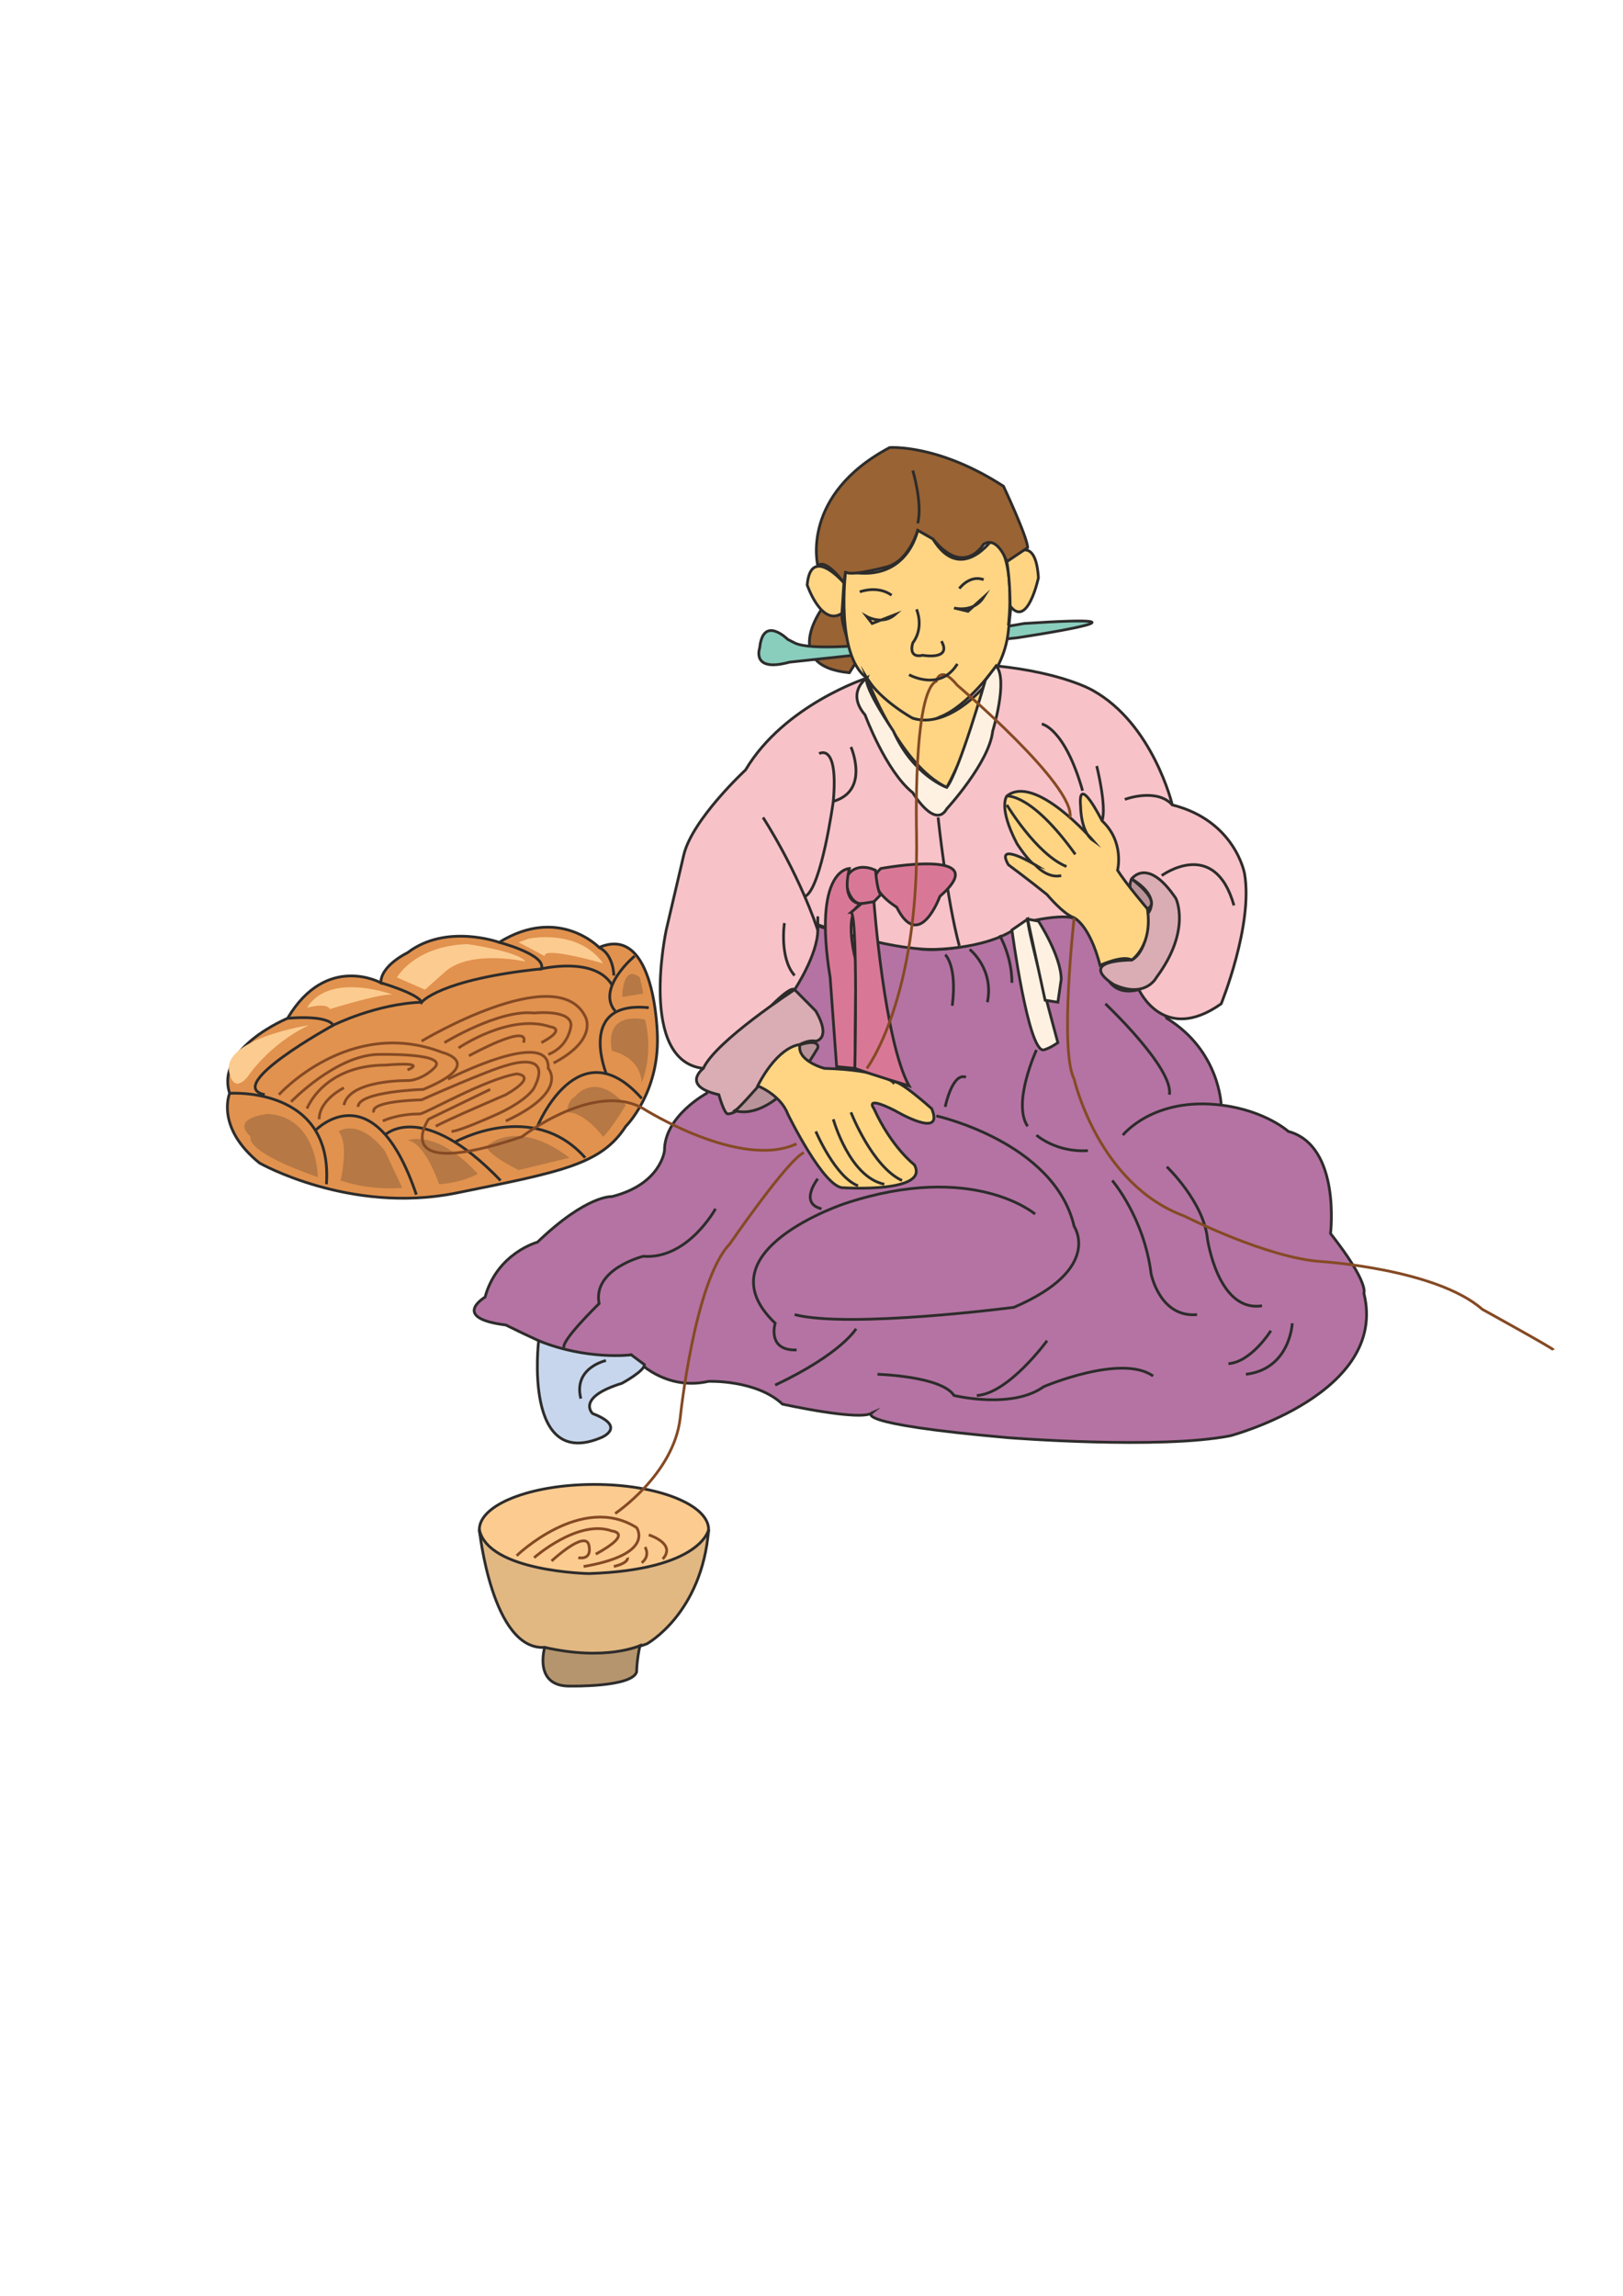 <?xml version="1.0" encoding="utf-8"?>
<!-- Created by UniConvertor 2.0rc4 (https://sk1project.net/) -->
<svg xmlns="http://www.w3.org/2000/svg" height="841.89pt" viewBox="0 0 595.276 841.89" width="595.276pt" version="1.1" xmlns:xlink="http://www.w3.org/1999/xlink" id="2bfeecc0-f613-11ea-876e-dcc15c148e23">

<g>
	<path style="stroke:#2d2c2b;stroke-width:1.008;stroke-miterlimit:10.433;fill:#996334;" d="M 301.31,223.449 C 301.31,223.449 286.262,244.185 311.534,246.705 L 313.982,242.817 C 313.982,242.817 308.294,229.353 308.798,224.889 308.798,224.889 306.35,227.337 301.31,223.449 L 301.31,223.449 Z" />
	<path style="stroke:#2d2c2b;stroke-width:1.008;stroke-miterlimit:10.433;fill:#b473a3;" d="M 297.998,338.505 C 297.998,338.505 266.462,371.985 259.19,400.929 259.19,400.929 243.71,409.209 243.71,421.953 243.71,421.953 242.486,434.265 224.414,438.801 224.414,438.801 215.27,438.081 197.126,455.505 197.126,455.505 182.366,459.465 177.902,475.665 177.902,475.665 165.014,483.297 185.534,485.889 185.534,485.889 195.902,491.073 203.75,494.385 203.75,494.385 219.23,498.777 231.542,496.833 231.542,496.833 242.486,510.513 259.91,506.553 259.91,506.553 277.406,505.905 286.982,514.905 286.982,514.905 315.926,521.313 319.886,518.073 319.886,518.073 310.814,522.033 369.854,527.217 369.854,527.217 425.366,531.609 451.286,526.497 451.286,526.497 509.39,511.089 500.246,474.225 500.246,474.225 502.262,470.481 488.006,452.337 488.006,452.337 491.894,420.153 472.526,414.897 472.526,414.897 464.102,407.265 447.902,405.249 447.902,405.249 447.398,385.377 427.958,373.425 427.958,373.425 415.07,346.857 401.534,336.561 401.534,336.561 403.478,333.897 376.91,337.065 376.91,337.065 360.782,349.377 338.462,348.153 338.462,348.153 303.686,342.249 297.998,338.505 L 297.998,338.505 Z" />
	<path style="stroke:#2d2c2b;stroke-width:1.008;stroke-miterlimit:10.433;fill:#89cdbd;" d="M 288.926,234.465 C 288.926,234.465 279.854,225.393 278.63,237.633 278.63,237.633 275.39,246.705 289.574,242.817 289.574,242.817 355.67,235.761 373.022,233.889 373.022,233.889 433.142,224.889 375.686,228.633 375.686,228.633 303.11,241.521 291.446,235.761 288.926,234.465 288.926,234.465 288.926,234.465 L 288.926,234.465 Z" />
	<path style="stroke:#2d2c2b;stroke-width:1.008;stroke-miterlimit:10.433;fill:#ffd584;" d="M 336.59,194.433 C 336.59,194.433 332.774,214.521 310.166,209.409 310.166,209.409 306.35,240.297 317.942,248.649 317.942,248.649 324.35,259.737 334.79,263.409 334.79,263.409 345.95,267.369 353.078,259.017 353.078,259.017 368.054,249.369 369.854,231.297 371.87,213.081 369.854,229.353 369.854,229.353 369.854,229.353 373.022,203.505 364.094,197.601 364.094,197.601 352.43,214.521 342.134,197.601 L 336.59,194.433 Z" />
	<path style="stroke:#2d2c2b;stroke-width:1.008;stroke-miterlimit:10.433;fill:#ffd584;" d="M 309.518,213.729 C 309.518,213.729 297.35,199.545 296.054,214.521 296.054,214.521 301.31,229.929 308.798,224.889 L 309.518,213.729 Z" />
	<path style="stroke:#2d2c2b;stroke-width:1.008;stroke-miterlimit:10.433;fill:#ffd584;" d="M 369.278,205.953 C 369.278,205.953 379.646,193.137 380.87,211.857 380.87,211.857 376.91,230.577 370.502,222.225 370.502,222.225 370.502,212.577 369.278,205.953 L 369.278,205.953 Z" />
	<path style="stroke:#2d2c2b;stroke-width:1.008;stroke-miterlimit:10.433;fill:#996334;" d="M 326.294,164.121 C 326.294,164.121 344.078,162.753 368.054,178.305 368.054,178.305 376.91,197.097 376.91,200.841 L 369.278,205.953 C 369.278,205.953 365.966,196.377 360.782,199.545 360.782,199.545 353.654,211.857 342.134,197.601 L 336.59,194.433 C 336.59,194.433 333.422,205.953 324.926,207.969 324.926,207.969 310.166,211.857 310.166,209.409 L 309.518,213.729 C 309.518,213.729 303.11,204.729 299.942,207.393 299.942,207.393 293.39,181.617 326.294,164.121 L 326.294,164.121 Z" />
	<path style="stroke:#2d2c2b;stroke-width:1.008;stroke-miterlimit:10.433;fill:none;" d="M 334.79,172.545 C 334.79,172.545 338.462,184.785 336.59,191.913" />
	<path style="stroke:#2d2c2b;stroke-width:1.008;stroke-miterlimit:10.433;fill:#f7c2c8;" d="M 317.942,248.649 C 317.942,248.649 287.702,258.369 273.446,282.345 273.446,282.345 254.078,300.273 250.838,313.305 250.838,313.305 246.302,332.673 244.358,341.025 244.358,341.025 233.99,389.121 257.966,391.785 257.966,391.785 270.278,377.169 279.134,372.705 279.134,372.705 289.574,361.113 291.446,362.913 291.446,362.913 299.942,350.097 299.942,341.025 299.942,332.025 299.942,339.081 299.942,339.081 299.942,339.081 324.35,348.153 342.134,348.153 342.134,348.153 364.67,348.153 374.966,338.505 374.966,338.505 392.462,333.897 395.63,337.785 399.014,341.745 402.254,342.969 404.198,352.041 404.198,352.041 404.702,366.297 417.734,362.913 417.734,362.913 426.734,383.073 447.902,368.097 447.902,368.097 459.71,339.081 456.47,320.361 456.47,320.361 453.086,300.993 429.974,295.161 429.974,295.161 422.918,265.497 400.814,253.185 400.814,253.185 389.942,246.705 365.39,244.185 365.39,244.185 355.022,259.017 344.726,262.905 344.726,262.905 332.054,270.537 317.942,248.649 L 317.942,248.649 Z" />
	<path style="stroke:#2d2c2b;stroke-width:1.008;stroke-miterlimit:10.433;fill:#ffd584;" d="M 317.942,248.649 C 317.942,248.649 329.606,280.329 347.246,288.753 347.246,288.753 357.038,271.257 360.782,251.961 360.782,251.961 347.894,267.369 334.79,263.409 334.79,263.409 323.054,257.001 317.942,248.649 L 317.942,248.649 Z" />
	<path style="stroke:#2d2c2b;stroke-width:1.008;stroke-miterlimit:10.433;fill:#fff1e2;" d="M 317.942,248.649 C 317.942,248.649 310.166,253.833 317.294,262.185 317.294,262.185 324.926,282.849 334.79,290.697 334.79,290.697 342.854,304.233 347.246,296.601 347.246,296.601 362.87,279.609 364.094,268.089 364.094,268.089 369.854,249.369 365.39,244.185 L 361.43,249.369 C 361.43,249.369 351.854,282.849 347.246,288.753 347.246,288.753 334.79,284.289 327.662,268.089 327.662,268.089 316.646,251.961 317.942,248.649 L 317.942,248.649 Z" />
	<path style="stroke:#2d2c2b;stroke-width:1.008;stroke-miterlimit:10.433;fill:#daacb3;" d="M 257.966,391.785 C 257.966,391.785 249.47,398.193 263.654,401.433 263.654,401.433 265.598,408.489 266.966,408.489 268.838,408.489 275.39,405.897 279.854,395.745 279.854,395.745 291.014,380.337 299.222,381.777 299.222,381.777 305.126,381.057 299.222,370.761 L 291.446,362.913 C 291.446,362.913 262.43,381.777 257.966,391.785 L 257.966,391.785 Z" />
	<path style="stroke:#2d2c2b;stroke-width:1.008;stroke-miterlimit:10.433;fill:#daacb3;" d="M 415.07,322.305 C 415.07,322.305 420.83,313.953 431.27,329.433 431.27,329.433 437.102,341.025 424.142,358.449 424.142,358.449 420.182,366.297 408.662,361.113 408.662,361.113 393.974,352.617 415.07,352.041 415.07,352.041 421.55,349.377 420.83,335.193 420.83,335.193 426.734,329.433 415.07,322.305 L 415.07,322.305 Z" />
	<path style="stroke:#2d2c2b;stroke-width:1.008;stroke-miterlimit:10.433;fill:#b8939a;" d="M 269.63,407.265 C 269.63,407.265 283.094,413.025 299.942,384.297 299.942,384.297 301.31,379.833 290.222,384.297 290.222,384.297 272.006,405.897 269.63,407.265 L 269.63,407.265 Z" />
	<path style="stroke:#2d2c2b;stroke-width:1.008;stroke-miterlimit:10.433;fill:#b8939a;" d="M 415.07,322.305 C 415.07,322.305 412.55,326.265 417.734,330.657 L 420.83,333.249 C 420.83,333.249 426.734,331.377 415.07,322.305 L 415.07,322.305 Z" />
	<path style="stroke:#2d2c2b;stroke-width:1.008;stroke-miterlimit:10.433;fill:#ffd584;" d="M 277.91,398.193 C 277.91,398.193 286.262,401.433 288.926,408.489 288.926,408.489 302.39,436.209 309.518,435.561 309.518,435.561 341.126,437.577 335.366,427.137 335.366,427.137 327.014,420.801 320.534,406.545 320.534,406.545 316.646,401.433 328.238,407.265 328.238,407.265 346.67,418.209 341.702,406.545 341.702,406.545 328.886,395.025 327.662,396.969 327.662,396.969 323.702,392.361 302.39,391.785 302.39,391.785 292.166,389.121 293.39,383.073 293.39,383.073 285.758,383.073 277.91,398.193 L 277.91,398.193 Z" />
	<path style="stroke:#2d2c2b;stroke-width:1.008;stroke-miterlimit:10.433;fill:#ffd584;" d="M 420.83,333.249 C 420.83,333.249 413.126,324.249 409.886,319.137 409.886,319.137 412.55,308.769 404.198,300.993 404.198,300.993 395.126,282.849 396.35,295.881 396.35,295.881 396.35,304.953 400.814,308.121 400.814,308.121 379.646,283.569 369.278,291.921 369.278,291.921 365.966,295.881 373.022,309.417 373.022,309.417 377.63,316.473 379.646,317.121 379.646,317.121 364.67,308.121 369.854,317.121 369.854,317.121 377.63,322.881 384.038,328.065 384.038,328.065 389.942,335.193 393.974,336.561 393.974,336.561 399.59,339.081 403.478,353.985 403.478,353.985 411.83,350.097 415.07,352.041 415.07,352.041 422.918,346.857 420.83,333.249 L 420.83,333.249 Z" />
	<path style="stroke:#2d2c2b;stroke-width:1.008;stroke-miterlimit:10.433;fill:none;" d="M 287.702,338.505 C 287.702,338.505 285.758,351.321 291.446,357.729" />
	<path style="stroke:#2d2c2b;stroke-width:1.008;stroke-miterlimit:10.433;fill:none;" d="M 279.854,299.769 C 279.854,299.769 292.166,318.489 299.942,341.025" />
	<path style="stroke:#2d2c2b;stroke-width:1.008;stroke-miterlimit:10.433;fill:none;" d="M 300.446,276.369 C 300.446,276.369 307.574,271.977 305.63,293.865 305.63,293.865 301.31,325.545 295.334,328.713" />
	<path style="stroke:#2d2c2b;stroke-width:1.008;stroke-miterlimit:10.433;fill:none;" d="M 312.11,273.921 C 312.11,273.921 319.166,289.977 305.63,293.865" />
	<path style="stroke:#2d2c2b;stroke-width:1.008;stroke-miterlimit:10.433;fill:none;" d="M 382.094,265.497 C 382.094,265.497 390.446,266.793 397.07,289.977" />
	<path style="stroke:#2d2c2b;stroke-width:1.008;stroke-miterlimit:10.433;fill:none;" d="M 402.254,280.905 C 402.254,280.905 405.998,295.881 404.198,300.993" />
	<path style="stroke:#2d2c2b;stroke-width:1.008;stroke-miterlimit:10.433;fill:none;" d="M 412.55,293.145 C 412.55,293.145 424.142,288.753 429.974,295.161" />
	<path style="stroke:#2d2c2b;stroke-width:1.008;stroke-miterlimit:10.433;fill:none;" d="M 426.086,321.081 C 426.086,321.081 445.454,306.825 452.582,332.025" />
	<path style="stroke:#2d2c2b;stroke-width:1.008;stroke-miterlimit:10.433;fill:none;" d="M 344.078,299.769 C 344.078,299.769 347.246,330.009 351.854,346.857" />
	<path style="stroke:#2d2c2b;stroke-width:1.008;stroke-miterlimit:10.433;fill:none;" d="M 299.222,414.897 C 299.222,414.897 306.35,431.673 314.702,434.841" />
	<path style="stroke:#2d2c2b;stroke-width:1.008;stroke-miterlimit:10.433;fill:none;" d="M 305.63,410.433 C 305.63,410.433 311.534,431.673 324.35,434.265" />
	<path style="stroke:#2d2c2b;stroke-width:1.008;stroke-miterlimit:10.433;fill:none;" d="M 312.11,407.913 C 312.11,407.913 319.886,427.857 330.83,432.897" />
	<path style="stroke:#2d2c2b;stroke-width:1.008;stroke-miterlimit:10.433;fill:none;" d="M 369.278,295.161 C 369.278,295.161 380.15,313.305 391.166,317.769" />
	<path style="stroke:#2d2c2b;stroke-width:1.008;stroke-miterlimit:10.433;fill:none;" d="M 379.646,317.121 C 379.646,317.121 384.038,322.305 389.222,321.081" />
	<path style="stroke:#2d2c2b;stroke-width:1.008;stroke-miterlimit:10.433;fill:none;" d="M 369.278,291.921 C 369.278,291.921 378.206,290.697 394.406,313.305" />
	<path style="stroke:#2d2c2b;stroke-width:1.008;stroke-miterlimit:10.433;fill:#d97896;" d="M 323.054,318.489 C 323.054,318.489 365.39,310.641 344.726,328.713 344.726,328.713 337.238,349.377 328.886,332.673 328.886,332.673 315.926,324.897 323.054,318.489 L 323.054,318.489 Z" />
	<path style="stroke:#2d2c2b;stroke-width:1.008;stroke-miterlimit:10.433;fill:#d97896;" d="M 321.11,319.137 C 321.11,319.137 313.55,315.177 310.166,322.305 310.166,322.305 310.814,335.193 320.534,330.657 L 323.054,328.065 C 323.054,328.065 321.83,327.489 321.11,319.137 L 321.11,319.137 Z" />
	<path style="stroke:#2d2c2b;stroke-width:1.008;stroke-miterlimit:10.433;fill:#d97896;" d="M 311.534,318.489 C 311.534,318.489 297.998,318.489 304.478,358.449 L 306.854,391.137 313.55,391.785 313.982,352.617 C 313.982,352.617 308.798,334.617 315.926,331.377 315.926,331.377 308.294,332.025 311.534,318.489 L 311.534,318.489 Z" />
	<path style="stroke:#2d2c2b;stroke-width:1.008;stroke-miterlimit:10.433;fill:#d97896;" d="M 320.534,330.657 C 320.534,330.657 324.35,381.777 333.422,398.193 333.422,398.193 320.534,394.305 313.55,391.785 313.55,391.785 314.702,334.617 312.11,334.617 L 315.926,331.377 320.534,330.657 Z" />
	<path style="stroke:#2d2c2b;stroke-width:1.008;stroke-miterlimit:10.433;fill:none;" d="M 262.43,443.265 C 262.43,443.265 252.278,461.913 235.934,460.689 235.934,460.689 217.286,465.297 219.734,478.041 219.734,478.041 204.974,492.369 206.99,494.385" />
	<path style="stroke:#2d2c2b;stroke-width:1.008;stroke-miterlimit:10.433;fill:none;" d="M 343.43,409.209 C 343.43,409.209 386.774,418.785 393.974,449.745 393.974,449.745 404.702,465.297 371.87,479.409 371.87,479.409 311.534,487.257 291.446,482.073" />
	<path style="stroke:#2d2c2b;stroke-width:1.008;stroke-miterlimit:10.433;fill:none;" d="M 313.982,487.257 C 313.982,487.257 308.798,496.329 284.318,507.921" />
	<path style="stroke:#2d2c2b;stroke-width:1.008;stroke-miterlimit:10.433;fill:none;" d="M 379.646,445.209 C 379.646,445.209 357.038,425.841 310.166,441.249 310.166,441.249 256.598,458.745 284.318,485.241 284.318,485.241 281.15,495.393 292.166,495.033" />
	<path style="stroke:#2d2c2b;stroke-width:1.008;stroke-miterlimit:10.433;fill:none;" d="M 299.942,432.249 C 299.942,432.249 292.886,441.249 301.31,443.265" />
	<path style="stroke:#2d2c2b;stroke-width:1.008;stroke-miterlimit:10.433;fill:none;" d="M 321.83,503.961 C 321.83,503.961 345.302,504.609 349.91,511.737 349.91,511.737 371.15,516.921 382.814,508.497 382.814,508.497 411.398,496.329 422.918,504.609" />
	<path style="stroke:#2d2c2b;stroke-width:1.008;stroke-miterlimit:10.433;fill:none;" d="M 384.038,491.649 C 384.038,491.649 369.854,511.089 358.262,511.737" />
	<path style="stroke:#2d2c2b;stroke-width:1.008;stroke-miterlimit:10.433;fill:none;" d="M 466.118,487.977 C 466.118,487.977 458.99,499.425 450.566,500.073" />
	<path style="stroke:#2d2c2b;stroke-width:1.008;stroke-miterlimit:10.433;fill:none;" d="M 473.966,485.241 C 473.966,485.241 473.246,502.017 456.974,503.961" />
	<path style="stroke:#2d2c2b;stroke-width:1.008;stroke-miterlimit:10.433;fill:none;" d="M 407.942,432.897 C 407.942,432.897 419.606,446.433 422.198,467.097 422.198,467.097 425.366,483.297 439.046,482.073" />
	<path style="stroke:#2d2c2b;stroke-width:1.008;stroke-miterlimit:10.433;fill:none;" d="M 427.958,427.857 C 427.958,427.857 441.494,440.745 442.862,454.281 442.862,454.281 446.678,481.353 462.878,478.833" />
	<path style="stroke:#2d2c2b;stroke-width:1.008;stroke-miterlimit:10.433;fill:none;" d="M 405.422,368.097 C 405.422,368.097 430.55,391.785 428.894,401.433" />
	<path style="stroke:#2d2c2b;stroke-width:1.008;stroke-miterlimit:10.433;fill:none;" d="M 411.83,416.265 C 411.83,416.265 422.918,402.153 447.902,405.249" />
	<path style="stroke:#2d2c2b;stroke-width:1.008;stroke-miterlimit:10.433;fill:none;" d="M 380.15,416.265 C 380.15,416.265 387.278,422.673 399.014,421.953" />
	<path style="stroke:#2d2c2b;stroke-width:1.008;stroke-miterlimit:10.433;fill:none;" d="M 346.67,350.097 C 346.67,350.097 351.134,353.985 349.262,368.817" />
	<path style="stroke:#2d2c2b;stroke-width:1.008;stroke-miterlimit:10.433;fill:none;" d="M 355.67,348.153 C 355.67,348.153 364.67,355.281 362.15,367.521" />
	<path style="stroke:#2d2c2b;stroke-width:1.008;stroke-miterlimit:10.433;fill:none;" d="M 366.614,342.969 C 366.614,342.969 371.15,350.601 371.15,360.393" />
	<path style="stroke:#2d2c2b;stroke-width:1.008;stroke-miterlimit:10.433;fill:#fff1e2;" d="M 371.15,341.025 C 371.15,341.025 377.126,386.025 382.814,385.017 385.334,384.297 387.998,382.353 387.998,382.353 387.998,382.353 376.91,341.745 376.91,337.065 L 371.15,341.025 Z" />
	<path style="stroke:#2d2c2b;stroke-width:1.008;stroke-miterlimit:10.433;fill:#fff1e2;" d="M 380.87,337.785 C 380.87,337.785 389.222,350.601 389.222,359.169 L 387.998,367.521 383.318,366.801 376.91,337.065 380.87,337.785 Z" />
	<path style="stroke:#2d2c2b;stroke-width:1.008;stroke-miterlimit:10.433;fill:none;" d="M 380.15,385.017 C 380.15,385.017 371.15,404.529 376.91,413.025" />
	<path style="stroke:#2d2c2b;stroke-width:1.008;stroke-miterlimit:10.433;fill:none;" d="M 346.67,405.897 C 346.67,405.897 349.262,393.081 354.302,395.025" />
	<path style="stroke:#2d2c2b;stroke-width:1.008;stroke-miterlimit:10.433;fill:#c7d6ec;" d="M 197.558,491.649 C 197.558,491.649 191.726,539.601 220.742,527.073 220.742,527.073 229.958,523.185 217.358,518.361 217.358,518.361 211.094,512.529 228.086,507.273 228.086,507.273 236.366,502.809 236.366,500.433 L 231.542,496.833 C 231.542,496.833 215.414,498.921 197.558,491.649 L 197.558,491.649 Z" />
	<path style="stroke:#2d2c2b;stroke-width:1.008;stroke-miterlimit:10.433;fill:none;" d="M 222.254,498.921 C 222.254,498.921 210.158,501.513 213.038,512.889" />
	<path style="stroke:#2d2c2b;stroke-width:1.008;stroke-miterlimit:10.433;fill:#fccb8f;" d="M 218.006,577.329 C 241.118,577.329 259.91,569.913 259.91,560.913 259.91,551.769 241.118,544.353 218.006,544.353 194.678,544.353 175.814,551.769 175.814,560.913 175.814,569.913 194.678,577.329 218.006,577.329 L 218.006,577.329 Z" />
	<path style="stroke:#2d2c2b;stroke-width:1.008;stroke-miterlimit:10.433;fill:#e1b782;" d="M 175.814,560.913 C 175.814,560.913 180.422,605.337 199.79,604.113 199.79,604.113 215.99,610.521 237.23,602.817 237.23,602.817 257.462,591.801 259.91,560.913 259.91,560.913 257.246,575.673 215.99,577.041 215.99,577.041 179.054,576.393 175.814,560.913 L 175.814,560.913 Z" />
	<path style="stroke:#2d2c2b;stroke-width:1.008;stroke-miterlimit:10.433;fill:#b5956d;" d="M 199.79,604.113 C 199.79,604.113 195.398,618.729 209.438,618.297 209.438,618.297 231.542,618.729 233.486,613.185 233.486,613.185 233.486,609.225 234.71,603.465 234.71,603.465 222.398,609.225 199.79,604.113 L 199.79,604.113 Z" />
	<path style="stroke:#854a24;stroke-width:1.008;stroke-miterlimit:10.433;fill:none;" d="M 189.494,570.489 C 189.494,570.489 213.326,547.377 233.486,560.193 233.486,560.193 240.542,569.913 214.046,574.449" />
	<path style="stroke:#854a24;stroke-width:1.008;stroke-miterlimit:10.433;fill:none;" d="M 195.902,571.209 C 195.902,571.209 212.102,556.953 224.414,561.417 224.414,561.417 232.766,562.137 218.51,569.913" />
	<path style="stroke:#854a24;stroke-width:1.008;stroke-miterlimit:10.433;fill:none;" d="M 202.31,572.433 C 202.31,572.433 214.622,560.913 215.99,566.601 217.286,572.433 212.102,571.209 212.102,571.209" />
	<path style="stroke:#854a24;stroke-width:1.008;stroke-miterlimit:10.433;fill:none;" d="M 237.95,562.857 C 237.95,562.857 248.246,566.025 243.062,571.713" />
	<path style="stroke:#854a24;stroke-width:1.008;stroke-miterlimit:10.433;fill:none;" d="M 236.582,567.321 C 236.582,567.321 238.67,570.489 235.358,573.081" />
	<path style="stroke:#854a24;stroke-width:1.008;stroke-miterlimit:10.433;fill:none;" d="M 230.174,571.209 C 230.174,571.209 230.822,573.081 225.134,574.449" />
	<path style="stroke:#854a24;stroke-width:1.008;stroke-miterlimit:10.433;fill:none;" d="M 225.638,555.009 C 225.638,555.009 247.022,540.753 249.47,520.089 249.47,520.089 254.654,469.761 267.614,456.225 267.614,456.225 288.926,425.265 294.83,422.673" />
	<path style="stroke:#854a24;stroke-width:1.008;stroke-miterlimit:10.433;fill:none;" d="M 317.942,391.785 C 317.942,391.785 337.238,366.297 336.158,305.457 336.158,305.457 334.79,253.833 343.43,249.801 343.43,249.801 344.726,243.465 351.134,251.313 351.134,251.313 394.406,288.033 392.462,299.769" />
	<path style="stroke:#854a24;stroke-width:1.008;stroke-miterlimit:10.433;fill:none;" d="M 393.974,336.561 C 393.974,336.561 388.502,385.017 393.974,395.745 393.974,395.745 402.758,434.265 434.366,445.929 434.366,445.929 464.822,461.409 484.766,462.633 484.766,462.633 526.742,465.297 543.662,480.129 543.662,480.129 569.51,494.385 569.798,495.033" />
	<path style="stroke:#2d2c2b;stroke-width:1.008;stroke-miterlimit:10.433;fill:none;" d="M 315.35,217.041 C 315.35,217.041 321.83,214.521 327.014,218.265" />
	<path style="stroke:#2d2c2b;stroke-width:1.008;stroke-miterlimit:10.433;fill:none;" d="M 351.854,215.817 C 351.854,215.817 355.67,210.633 360.782,212.577" />
	<path style="stroke:#2d2c2b;stroke-width:1.008;stroke-miterlimit:10.433;fill:none;" d="M 317.942,226.113 C 317.942,226.113 323.702,229.353 328.238,225.393 L 319.886,228.633 317.942,226.113 Z" />
	<path style="stroke:#2d2c2b;stroke-width:1.008;stroke-miterlimit:10.433;fill:none;" d="M 349.91,222.945 C 349.91,222.945 357.038,224.889 360.782,218.985 L 355.022,224.169 349.91,222.945 Z" />
	<path style="stroke:#2d2c2b;stroke-width:1.008;stroke-miterlimit:10.433;fill:none;" d="M 336.158,223.449 C 336.158,223.449 339.11,229.929 334.79,235.761 334.79,235.761 332.774,241.521 338.462,240.297 338.462,240.297 349.262,242.241 345.302,235.113" />
	<path style="stroke:#2d2c2b;stroke-width:1.008;stroke-miterlimit:10.433;fill:none;" d="M 333.422,247.425 C 333.422,247.425 344.726,253.833 351.134,243.465" />
	<path style="stroke:#2d2c2b;stroke-width:1.008;stroke-miterlimit:10.433;fill:#e1924e;" d="M 105.47,373.425 C 105.47,373.425 78.902,384.297 84.23,400.929 84.23,400.929 78.902,413.313 95.174,426.489 95.174,426.489 128.15,445.209 166.886,437.577 205.694,429.729 220.454,427.137 229.526,413.025 229.526,413.025 241.766,400.929 241.118,379.833 241.118,379.833 240.542,338.505 219.734,347.433 219.734,347.433 204.974,332.025 183.086,345.561 183.086,345.561 163.646,338.505 149.462,349.377 149.462,349.377 139.67,353.985 139.67,360.393 139.67,360.393 119.726,349.377 105.47,373.425 L 105.47,373.425 Z" />
	<path style="stroke:#2d2c2b;stroke-width:1.008;stroke-miterlimit:10.433;fill:none;" d="M 84.23,400.929 C 84.23,400.929 122.246,398.193 119.726,434.265" />
	<path style="stroke:#2d2c2b;stroke-width:1.008;stroke-miterlimit:10.433;fill:none;" d="M 115.838,414.393 C 115.838,414.393 137.222,392.361 152.702,438.081" />
	<path style="stroke:#2d2c2b;stroke-width:1.008;stroke-miterlimit:10.433;fill:none;" d="M 141.11,416.265 C 141.11,416.265 154.646,402.801 183.59,432.897" />
	<path style="stroke:#2d2c2b;stroke-width:1.008;stroke-miterlimit:10.433;fill:none;" d="M 166.886,418.785 C 166.886,418.785 195.398,402.801 214.622,424.545" />
	<path style="stroke:#2d2c2b;stroke-width:1.008;stroke-miterlimit:10.433;fill:none;" d="M 197.126,413.025 C 197.126,413.025 212.102,376.521 235.358,402.801" />
	<path style="stroke:#2d2c2b;stroke-width:1.008;stroke-miterlimit:10.433;fill:none;" d="M 222.398,393.801 C 222.398,393.801 211.382,366.801 237.95,369.537" />
	<path style="stroke:#2d2c2b;stroke-width:1.008;stroke-miterlimit:10.433;fill:none;" d="M 232.766,350.601 C 232.766,350.601 218.51,362.409 225.638,370.761" />
	<path style="stroke:#2d2c2b;stroke-width:1.008;stroke-miterlimit:10.433;fill:none;" d="M 225.134,357.729 C 225.134,357.729 225.134,350.097 219.734,347.433" />
	<path style="stroke:#2d2c2b;stroke-width:1.008;stroke-miterlimit:10.433;fill:none;" d="M 183.086,345.561 C 183.086,345.561 200.51,350.097 198.566,355.281 198.566,355.281 218.006,350.601 224.414,361.113" />
	<path style="stroke:#2d2c2b;stroke-width:1.008;stroke-miterlimit:10.433;fill:none;" d="M 139.67,360.393 C 139.67,360.393 153.35,364.353 154.646,367.521 154.646,367.521 161.054,359.169 198.566,355.281" />
	<path style="stroke:#2d2c2b;stroke-width:1.008;stroke-miterlimit:10.433;fill:none;" d="M 105.47,373.425 C 105.47,373.425 119.726,371.985 122.246,375.945 122.246,375.945 137.942,368.097 154.646,367.521" />
	<path style="stroke:#2d2c2b;stroke-width:1.008;stroke-miterlimit:10.433;fill:none;" d="M 122.246,375.945 C 122.246,375.945 81.638,398.193 97.118,401.433" />
	<path style="fill:#fccb8f;" d="M 113.318,375.945 C 113.318,375.945 80.27,381.057 84.23,393.801 84.23,393.801 85.526,400.929 90.71,395.025 90.71,395.025 98.342,383.073 113.318,375.945 L 113.318,375.945 Z" />
	<path style="fill:#fccb8f;" d="M 144.35,364.857 C 144.35,364.857 121.022,356.001 112.598,369.537 112.598,369.537 119.726,367.521 121.022,370.041 121.022,370.041 141.614,363.633 144.35,364.857 L 144.35,364.857 Z" />
	<path style="fill:#fccb8f;" d="M 145.574,358.449 C 145.574,358.449 151.982,346.857 171.422,346.209 171.422,346.209 190.214,348.873 192.734,352.617 192.734,352.617 173.366,348.153 163.646,356.001 L 155.87,362.913 145.574,358.449 Z" />
	<path style="fill:#fccb8f;" d="M 193.958,344.193 C 193.958,344.193 212.102,340.377 221.174,353.265 221.174,353.265 199.07,346.857 199.79,350.601 L 190.214,345.561 193.958,344.193 Z" />
	<path style="fill:#b67844;" d="M 91.934,416.841 C 91.934,416.841 88.766,421.953 116.558,431.673 116.558,431.673 116.558,409.713 98.342,408.489 98.342,408.489 84.23,409.713 91.934,416.841 L 91.934,416.841 Z" />
	<path style="fill:#b67844;" d="M 124.19,414.897 C 124.19,414.897 131.318,409.713 141.11,421.953 L 147.518,435.561 C 147.518,435.561 136.502,436.857 124.91,432.897 124.91,432.897 128.15,419.433 124.19,414.897 L 124.19,414.897 Z" />
	<path style="fill:#b67844;" d="M 149.462,418.209 C 149.462,418.209 159.83,413.673 175.238,430.449 175.238,430.449 170.054,433.617 161.054,434.265 161.054,434.265 155.87,418.785 149.462,418.209 L 149.462,418.209 Z" />
	<path style="fill:#b67844;" d="M 179.774,419.433 C 179.774,419.433 190.214,410.433 208.862,424.545 L 190.214,429.081 C 190.214,429.081 174.59,421.377 179.774,419.433 L 179.774,419.433 Z" />
	<path style="fill:#b67844;" d="M 210.878,402.153 C 210.878,402.153 218.006,392.361 229.526,405.249 229.526,405.249 223.694,414.897 221.174,416.841 221.174,416.841 214.622,407.913 208.214,407.913 208.214,407.913 207.638,404.025 210.878,402.153 L 210.878,402.153 Z" />
	<path style="fill:#b67844;" d="M 236.582,373.929 C 236.582,373.929 221.678,370.041 224.414,385.377 224.414,385.377 234.71,387.177 235.358,396.969 235.358,396.969 239.894,387.177 236.582,373.929 L 236.582,373.929 Z" />
	<path style="fill:#b67844;" d="M 228.23,365.577 C 228.23,365.577 228.23,353.265 234.71,358.449 L 235.934,364.353 228.23,365.577 Z" />
	<path style="stroke:#854a24;stroke-width:1.008;stroke-miterlimit:10.433;fill:none;" d="M 102.302,401.433 C 102.302,401.433 128.15,372.705 162.278,385.953 162.278,385.953 178.406,389.841 155.294,399.489 155.294,399.489 131.318,400.209 131.318,405.897" />
	<path style="stroke:#854a24;stroke-width:1.008;stroke-miterlimit:10.433;fill:none;" d="M 106.766,404.025 C 106.766,404.025 122.966,387.177 138.446,386.673 138.446,386.673 165.59,385.953 159.11,391.785 159.11,391.785 155.294,395.745 150.038,396.249 150.038,396.249 128.15,395.745 126.134,405.249" />
	<path style="stroke:#854a24;stroke-width:1.008;stroke-miterlimit:10.433;fill:none;" d="M 112.598,406.545 C 112.598,406.545 118.502,390.561 141.614,390.561 141.614,390.561 157.166,389.121 149.462,392.361" />
	<path style="stroke:#854a24;stroke-width:1.008;stroke-miterlimit:10.433;fill:none;" d="M 126.134,398.913 C 126.134,398.913 117.062,403.305 117.062,410.433" />
	<path style="stroke:#854a24;stroke-width:1.008;stroke-miterlimit:10.433;fill:none;" d="M 154.646,381.777 C 154.646,381.777 204.254,352.041 214.622,372.705 214.622,372.705 219.734,381.057 203.03,389.841" />
	<path style="stroke:#854a24;stroke-width:1.008;stroke-miterlimit:10.433;fill:none;" d="M 162.998,382.353 C 162.998,382.353 183.086,370.041 195.902,371.481 195.902,371.481 209.438,370.041 209.438,375.945 209.438,375.945 208.862,383.649 201.086,386.673" />
	<path style="stroke:#854a24;stroke-width:1.008;stroke-miterlimit:10.433;fill:none;" d="M 168.182,384.297 C 168.182,384.297 186.902,371.481 201.806,376.521 201.806,376.521 208.214,377.169 198.566,382.353" />
	<path style="stroke:#854a24;stroke-width:1.008;stroke-miterlimit:10.433;fill:none;" d="M 171.998,387.177 C 171.998,387.177 194.678,374.649 192.014,382.353" />
	<path style="stroke:#854a24;stroke-width:1.008;stroke-miterlimit:10.433;fill:none;" d="M 164.294,395.745 C 164.294,395.745 201.806,376.521 201.086,391.785 201.086,391.785 208.862,400.209 185.534,411.081" />
	<path style="stroke:#854a24;stroke-width:1.008;stroke-miterlimit:10.433;fill:none;" d="M 137.222,407.913 C 137.222,407.913 133.982,404.025 154.646,403.305 154.646,403.305 179.126,392.361 186.254,390.561 186.254,390.561 203.03,385.017 195.902,398.913 195.902,398.913 193.382,404.025 179.774,409.713 179.774,409.713 168.182,414.897 165.59,414.897" />
	<path style="stroke:#854a24;stroke-width:1.008;stroke-miterlimit:10.433;fill:none;" d="M 140.39,411.081 C 140.39,411.081 145.574,408.489 153.926,408.489 155.87,408.489 177.902,395.745 189.494,393.801 189.494,393.801 197.846,394.305 185.534,401.433 185.534,401.433 162.998,411.081 159.83,413.025" />
	<path style="stroke:#854a24;stroke-width:1.008;stroke-miterlimit:10.433;fill:none;" d="M 179.774,399.489 L 157.166,410.433 C 157.166,410.433 141.614,433.617 191.438,416.841 191.438,416.841 218.006,396.249 235.934,406.545 235.934,406.545 271.502,429.081 292.166,419.433" />
</g>
</svg>